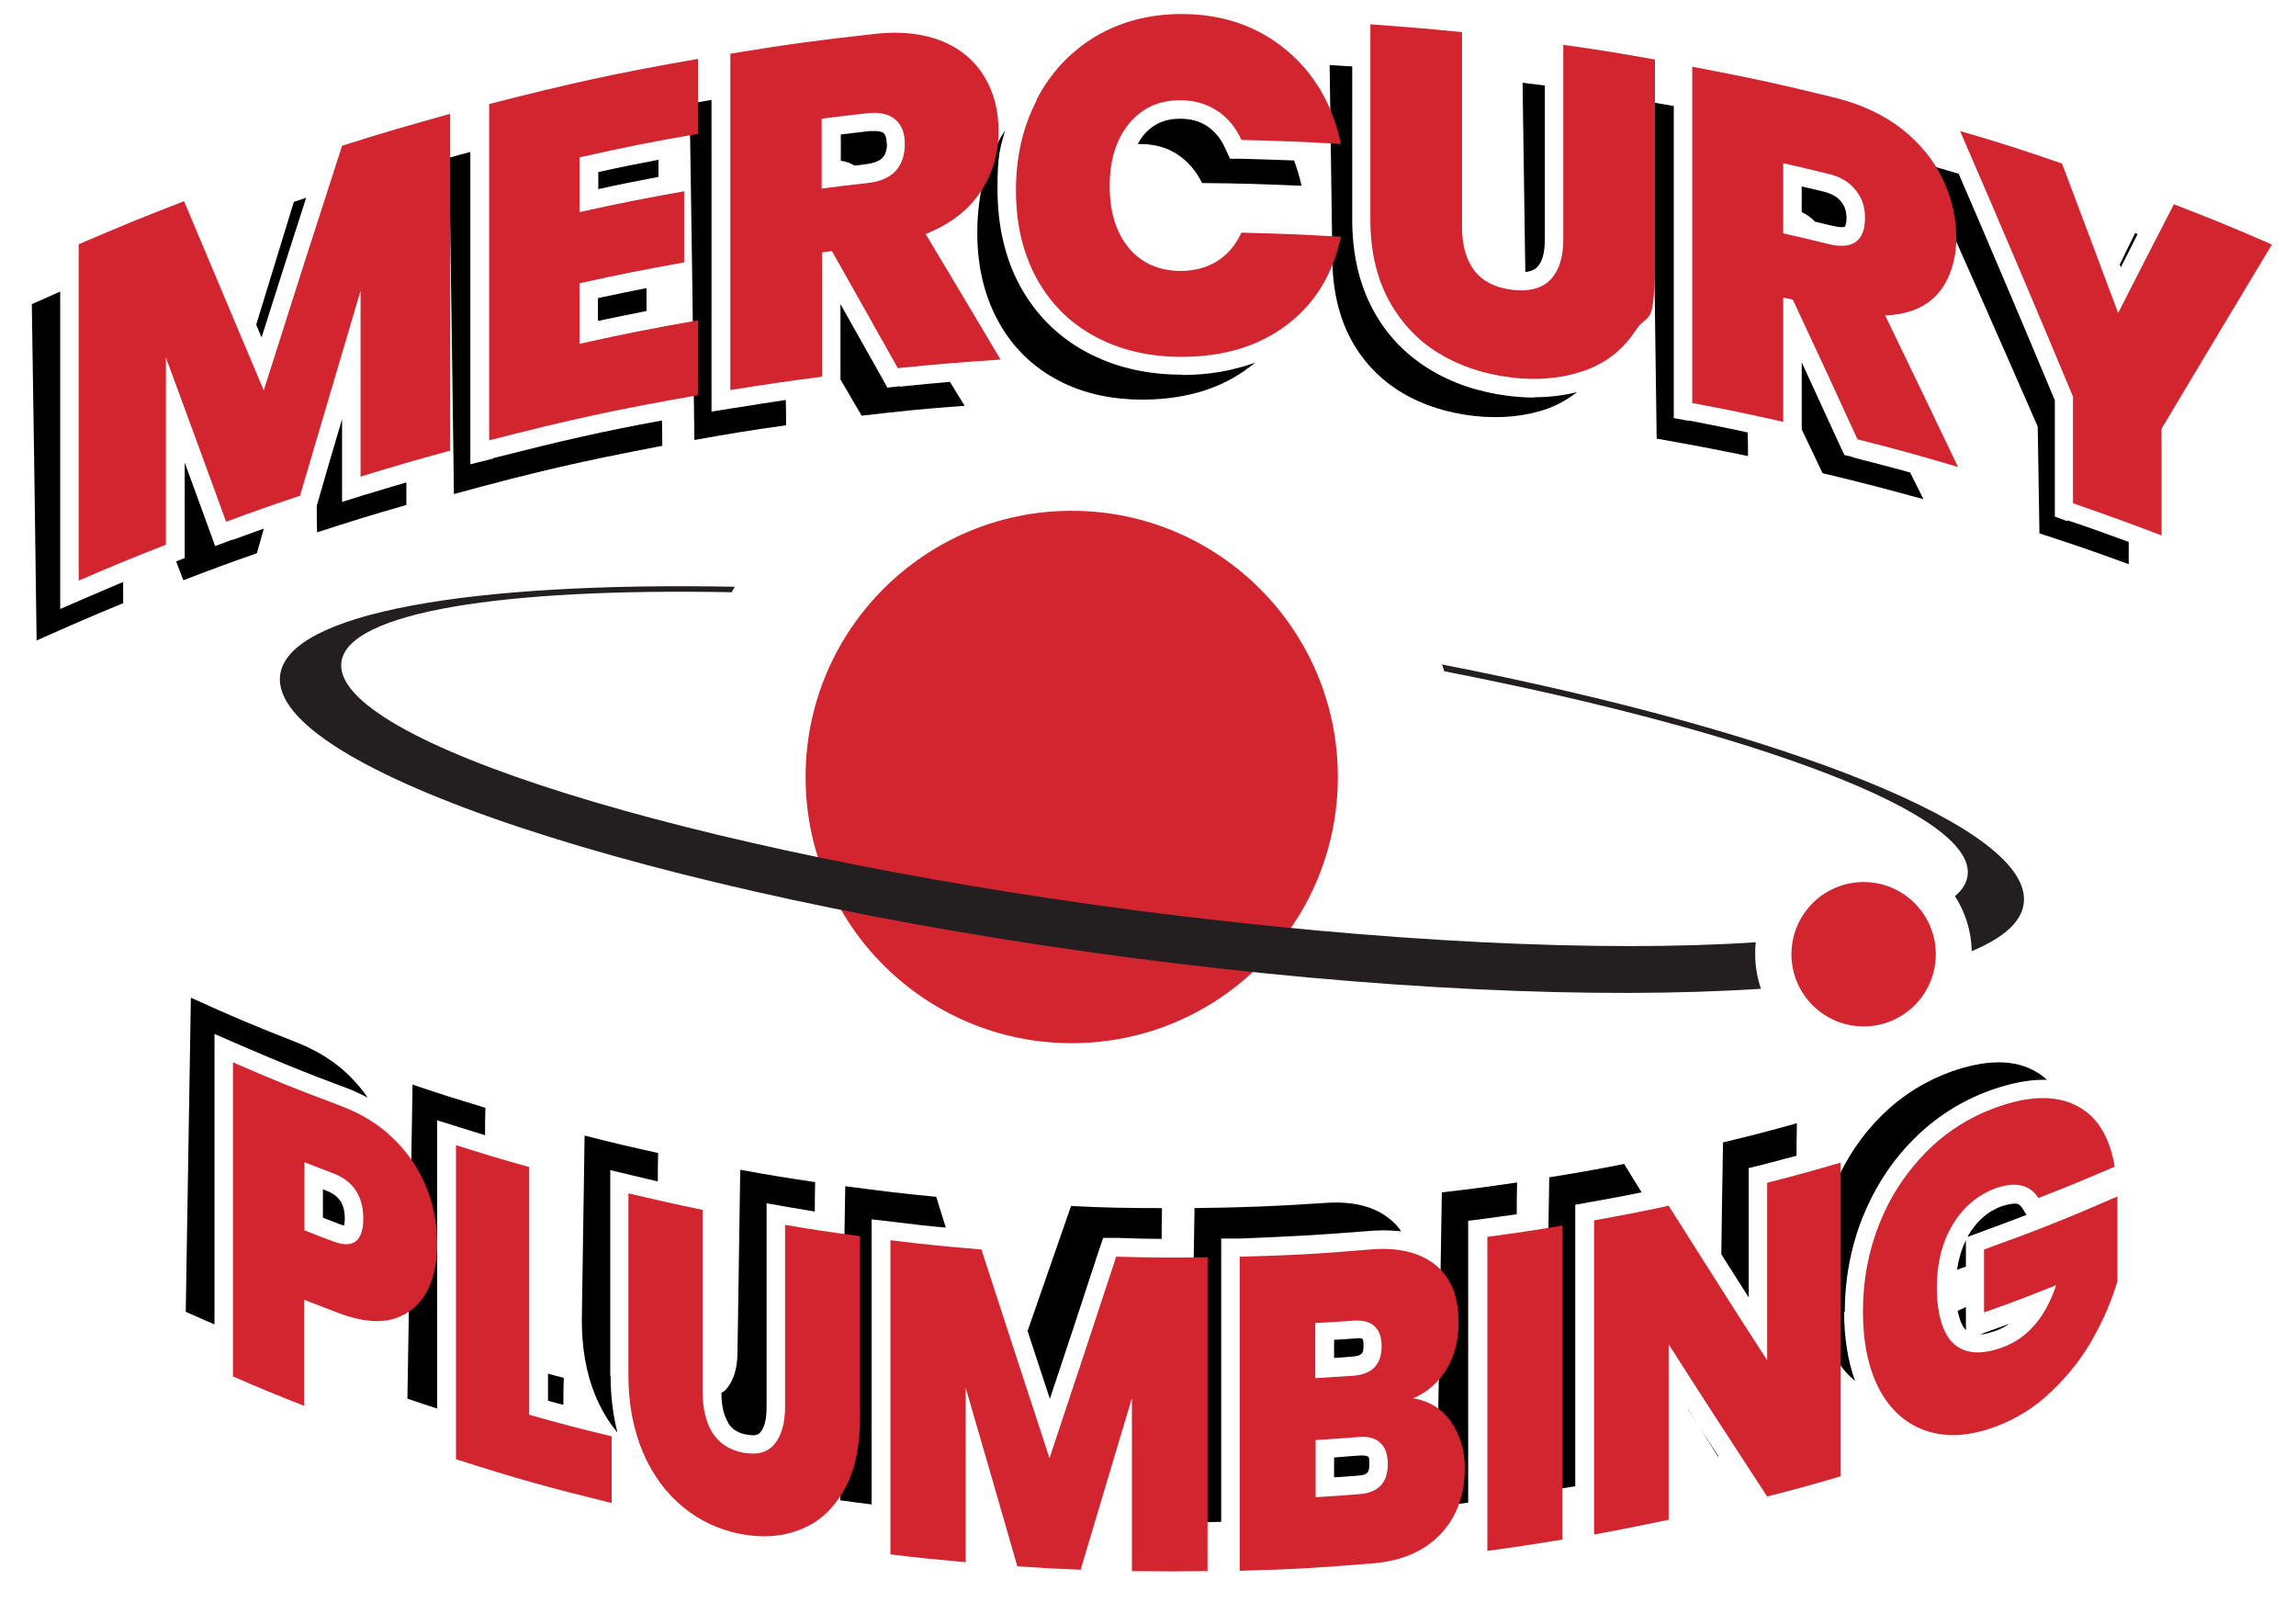 <?xml version="1.0" encoding="UTF-8"?>
<svg xmlns="http://www.w3.org/2000/svg" id="Layer_1" data-name="Layer 1" version="1.1" viewBox="0 0 671.2 468.3">
  <defs>
    <style>
      .cls-1 {
        fill: #d22530;
      }

      .cls-1, .cls-2, .cls-3 {
        stroke-width: 0px;
      }

      .cls-2 {
        fill: #000;
      }

      .cls-3 {
        fill: #231f20;
      }
    </style>
  </defs>
  <g>
    <g>
      <path class="cls-2" d="M76.5,98.5c4.7-14.9,8.4-26.3,13-40.7-1.1.4-2.3.8-3.6,1.2-4.4,14.3-7.7,25.1-11,35.9.5,1.2,1,2.4,1.5,3.6Z"></path>
      <path class="cls-2" d="M25.2,174.7l-7.6,3.3v-92.8c-2.5,1.1-5.2,2.3-8.3,3.7.5,32.8,1,65.6,1.4,98.3,10.1-4.5,15.1-6.7,25.3-10.9,0-2.2,0-4.2,0-6.2-3.2,1.3-6.5,2.8-10.8,4.6Z"></path>
      <path class="cls-2" d="M68,157.7l-5.1,1.9s-6.8-18.7-8.9-24.4v27.9l-2.5,1c.7,1.8,1.4,3.6,2.1,5.5,8.6-3.3,12.9-4.9,21.5-7.9.7-2.5,1.4-4.9,2-7.2-2.7,1-5.5,2-9.1,3.3Z"></path>
      <path class="cls-2" d="M107,144.5l-7,2.2v-24.2c-1.8,6-6.1,20.7-7.4,25.3,0,2.5,0,5.1.1,7.8,10.4-3.4,15.6-5,26.1-8,0-2.2,0-4.4,0-6.6-3.5,1-7.1,2.1-11.7,3.5Z"></path>
    </g>
    <g>
      <path class="cls-2" d="M174.8,55.3c6.3-1.4,11.3-2.4,17.7-3.6,0-1.8,0-3.5,0-5-5.8,1.1-10.9,2.1-17.6,3.6v5Z"></path>
      <path class="cls-2" d="M174.8,87.2v6.6c5.2-1.1,9.6-2,14.2-2.9,0-2.5,0-4.7,0-6.7-4.6.9-8.8,1.8-14.1,2.9Z"></path>
      <path class="cls-2" d="M144.3,134l-6.8,1.7V44.4c-2,.5-4,1.1-6.2,1.7.5,32.8,1,65.6,1.4,98.3,24.2-6.6,36.4-9.4,60.9-14.1,0-2.8,0-5.2-.1-7.4-17.5,3.2-29.2,5.9-49.3,11Z"></path>
    </g>
    <g>
      <path class="cls-2" d="M214.3,119.3l-6.3,1V29.2c-2,.4-4.2.7-6.4,1.1.5,32.8,1,65.6,1.4,98.3,10.7-1.9,16-2.8,26.8-4.3,0-2.7,0-5.1-.1-7.4-4.7.7-9.1,1.4-15.4,2.4Z"></path>
      <path class="cls-2" d="M259.2,42c0-2.3-.7-2.9-.9-3.1-.6-.5-1.8-.6-2.6-.6s-.9,0-1.4,0c-3.5.4-5.8.7-8.5,1v7.7c1.6.2,2.9.7,4,1.4,1-.1,2.1-.2,3.3-.4,2.3-.3,4-.9,4.9-1.9.3-.3,1.3-1.4,1.3-4.2Z"></path>
      <path class="cls-2" d="M262.9,112.9l-3.5.4-1.7-3.1c-4.9-8.7-8.2-14.6-12-21.3v22c1.9,3.2,3.8,6.6,6.2,10.6,12-1.4,18-2,30.1-2.9-1.6-2.5-3-4.9-4.3-7-4.4.4-8.8.8-14.7,1.4Z"></path>
    </g>
    <g>
      <path class="cls-2" d="M359.5,46.2l-1.4-3c-1.3-2.9-3.1-4.9-5.3-6.4-2.2-1.4-4.8-2.1-7.8-2.1-4.6,0-8,1.6-10.8,4.9-.6.8-1.1,1.6-1.6,2.5.2,0,.5,0,.7,0,4,0,7.6.9,10.7,2.9,3.1,2,5.6,4.8,7.4,8.5,11.6.1,17.5.3,29.1.8-.6-2.6-1.3-5-2.2-7.4-4.7-.2-9.2-.3-15.5-.5h-3.4Z"></path>
      <path class="cls-2" d="M345.6,109.5h-.2c-10.5,0-19.9-2.3-28-6.7-8.3-4.5-14.7-11-19.2-19.2-4.4-8.1-6.6-17.7-6.6-28.3s.8-11.8,2.2-17.2c-.9,1.4-1.7,2.8-2.5,4.4-3.9,7.8-5.7,16.6-5.6,26.3.1,9.8,2.3,18.3,6.4,25.6,4.1,7.3,9.9,12.9,17.3,16.8,7.4,3.9,15.9,5.7,25.5,5.6,12.1-.2,22.3-3.3,30.5-9.6.5-.4,1-.8,1.5-1.2-6.4,2.3-13.4,3.6-21.2,3.6Z"></path>
    </g>
    <g>
      <path class="cls-2" d="M448.5,116.2c-2.5,0-5-.2-7.6-.5-8.6-1.1-16.5-3.7-23.2-7.9-7-4.3-12.6-10.2-16.5-17.6-3.9-7.4-5.9-16.1-5.9-26.1V19.4c-2-.1-4.2-.2-6.6-.4.3,22.8.5,34.2.8,57,.1,9.1,2,16.9,5.6,23.5,3.6,6.5,8.6,11.6,14.8,15.3,6.2,3.7,13.3,5.9,21.2,6.8,7.9.8,15,.1,21.4-2.2,3.2-1.2,6-2.8,8.5-4.8-4,1-8.1,1.5-12.5,1.5Z"></path>
      <path class="cls-2" d="M449.4,78c1.5-1.5,2.2-4.2,2.2-7.9V25c-2-.3-4.1-.5-6.5-.8.3,22.2.5,33.6.8,55.3,2-.2,2.9-.9,3.5-1.4Z"></path>
    </g>
    <g>
      <path class="cls-2" d="M538.3,66.4c.7,0,1-.1,1-.1,0,0,.5-.7.5-2.6s-.5-3.5-1.6-4.8c-1.1-1.4-2.8-2.3-5.1-2.9-2.6-.6-4.5-1.1-6.4-1.5v7.5c1.5.7,2.8,1.6,3.9,2.8,1.5.4,3.1.7,5.1,1.2,1,.2,1.9.4,2.6.4Z"></path>
      <path class="cls-2" d="M541.7,133.6l-2.5-.6-1.1-2.3c-4.6-10.1-7.9-17.1-11.4-24.8v19.6c1.8,3.8,3.8,7.9,6.1,12.8,11.8,2.8,17.7,4.4,29.5,7.6-1.4-2.8-2.7-5.4-3.9-7.8-5.1-1.4-9.9-2.7-16.7-4.4Z"></path>
      <path class="cls-2" d="M493.7,123l-4.4-.8V31c-2-.4-4.1-.7-6.4-1.1.5,32.8,1,65.6,1.4,98.3,10.7,1.9,16,2.9,26.7,5.1,0-2.5,0-4.8-.1-6.9-5.4-1.2-10.1-2.1-17.2-3.5Z"></path>
    </g>
    <g>
      <path class="cls-2" d="M604.3,152.3l-3.6-1.3v-34c-9.2-22-18.6-44.2-28.1-66.2-3.3-1-6.8-2-11-3.2,11.5,25.6,22.9,51.4,34.1,77.1.2,12.5.3,18.7.5,31.2,10.5,3.4,15.7,5.2,26.1,9,0-2.4,0-4.5,0-6.5-5.7-2.1-10.4-3.8-17.8-6.3Z"></path>
      <path class="cls-2" d="M620,78.1c1.2-2.3,3-5.9,4.9-9.7-.2,0-.5-.2-.7-.3-1.7,3.4-3.2,6.4-4.5,9.2,0,.3.2.5.3.8Z"></path>
    </g>
    <g>
      <path class="cls-1" d="M131.6,33.4c0,32.8,0,65.6,0,98.3-10.5,2.9-15.8,4.4-26.2,7.6,0-21.7,0-32.6,0-54.3-7.1,23.9-10.6,35.9-17.7,59.9-8.7,2.9-13,4.4-21.6,7.6-7-19.3-10.6-28.9-17.6-48,0,21.9,0,32.8,0,54.7-10.2,4-15.3,6.1-25.5,10.5v-98.3c12.3-5.3,18.4-7.8,30.8-12.6,9.3,22,13.9,33.1,23.3,55.3,9.1-28.7,13.7-43.1,22.9-71.5,12.6-4,18.9-5.8,31.5-9.3Z"></path>
      <path class="cls-1" d="M169.4,46v16c12.2-2.7,18.3-3.9,30.6-6.1,0,8.3,0,12.5,0,20.8-12.3,2.2-18.4,3.4-30.6,6.1v17.7c13.8-3.1,20.7-4.4,34.7-6.9,0,8.8,0,13.1,0,21.9-24.6,4.3-36.8,7-61.1,13.2,0-32.8,0-65.6,0-98.3,24.3-6.2,36.5-8.9,61.1-13.2v21.9c-13.9,2.4-20.8,3.8-34.7,6.9Z"></path>
      <path class="cls-1" d="M262.4,107.5c-7.7-13.7-11.5-20.5-19.2-34.1-1.2.1-1.7.2-2.9.4,0,14.5,0,21.8,0,36.3-10.7,1.4-16.1,2.2-26.8,3.9,0-32.8,0-65.6,0-98.3,16.9-2.8,25.3-3.9,42.3-5.8,7.8-.9,14.4,0,19.8,2.2,5.4,2.3,9.5,5.8,12.2,10.4,2.8,4.6,4.1,9.9,4.1,15.8,0,6.7-1.8,12.7-5.4,18-3.6,5.3-8.9,9.3-15.9,12.1,8.7,14.5,13.1,21.9,21.9,36.7-12.1.8-18.1,1.3-30.1,2.5ZM240.3,55.1c5.3-.7,8-1,13.3-1.6,3.7-.4,6.4-1.6,8.2-3.5,1.8-2,2.7-4.6,2.7-7.9s-.9-5.6-2.8-7.2c-1.9-1.6-4.6-2.2-8.2-1.8-5.3.6-8,.9-13.3,1.6v20.5Z"></path>
      <path class="cls-1" d="M303,29.2c4-7.8,9.7-13.9,17-18.4,7.4-4.4,15.8-6.7,25.4-6.7,12.1,0,22.3,3.6,30.6,10.5,8.3,6.9,13.6,16.1,16,27.5-11.6-.7-17.4-.9-29.1-1.2-1.7-3.8-4.2-6.7-7.2-8.6-3.1-2-6.6-3-10.7-3-6.3,0-11.2,2.3-15,6.9-3.7,4.6-5.6,10.6-5.6,18.2,0,7.6,1.9,13.6,5.6,18.1,3.7,4.4,8.7,6.6,15,6.7,4,0,7.6-.9,10.7-2.8,3.1-1.9,5.5-4.7,7.2-8.4,11.6.3,17.5.5,29.1,1.2-2.4,11.1-7.7,19.7-16,25.9-8.3,6.2-18.5,9.2-30.6,9.2-9.6,0-18-2-25.4-6-7.4-4-13-9.7-17-17-4-7.4-6-15.9-6-25.7s2-18.4,6-26.2Z"></path>
      <path class="cls-1" d="M427.4,9.4c0,22.8,0,34.2,0,57,0,5.3,1.2,9.5,3.6,12.7,2.4,3.1,6.1,5,11,5.6,4.9.6,8.7-.4,11.2-2.9,2.5-2.6,3.8-6.5,3.8-11.7,0-22.8,0-34.2,0-57,10.7,1.5,16.1,2.4,26.8,4.3,0,22.8,0,34.2,0,57s-1.9,16.4-5.6,22.1c-3.7,5.7-8.8,9.7-15.2,11.9-6.4,2.2-13.6,2.9-21.4,1.9-7.9-1-14.9-3.3-21.1-7.1-6.2-3.8-11-9-14.6-15.6-3.5-6.6-5.3-14.4-5.3-23.5,0-22.8,0-34.2,0-57,10.7.8,16.1,1.2,26.8,2.3Z"></path>
      <path class="cls-1" d="M543,128.4c-7.5-16.4-11.3-24.6-18.9-40.8-1.1-.3-1.7-.4-2.8-.6,0,14.5,0,21.8,0,36.3-10.6-2.4-15.9-3.5-26.6-5.5,0-32.8,0-65.6,0-98.3,16.8,3.2,25.2,5,41.9,9.1,7.6,1.9,14.1,5,19.4,9.1,5.3,4.2,9.3,9.1,11.9,14.6,2.7,5.6,4,11.3,4,17.3s-1.8,12.1-5.3,16.1c-3.5,4.1-8.7,6.2-15.5,6.5,8.5,17.6,12.8,26.5,21.3,44.3-11.7-3.5-17.6-5.1-29.4-8.1ZM521.3,68.2c5.3,1.2,7.9,1.8,13.1,3.1,3.6.9,6.3.7,8.1-.6,1.8-1.3,2.7-3.6,2.7-7s-.9-5.9-2.8-8.2c-1.8-2.3-4.5-3.9-8-4.7-5.2-1.3-7.9-1.9-13.1-3.1,0,8.2,0,12.3,0,20.5Z"></path>
      <path class="cls-1" d="M664.2,71.4c-12.8,21.3-19.3,32.1-32.3,53.9,0,12.5,0,18.7,0,31.2-10.3-3.9-15.5-5.8-25.9-9.4,0-12.5,0-18.7,0-31.2-10.8-25.9-21.8-51.8-33-77.6,12,3.5,17.9,5.4,29.8,9.5,6.6,17.4,9.8,26.1,16.4,43.7,6.5-12.8,9.8-19.2,16.3-31.8,11.6,4.5,17.3,6.8,28.7,11.8Z"></path>
    </g>
  </g>
  <g>
    <g>
      <path class="cls-2" d="M100.6,358.2c0-.4.2-1,.2-1.9,0-4.4-1.6-6.8-5.4-8.3-.4-.1-.7-.3-1-.4v8.3c1.5.6,2.9,1.1,4.9,1.9.6.2,1.1.4,1.4.4Z"></path>
      <path class="cls-2" d="M62.7,302.2l7.6,3.3c12.3,5.3,18.4,7.8,31,12.5,2.2.8,4.2,1.8,6.2,2.8-1.5-2.2-3.3-4.3-5.3-6.3-4.2-4.2-9.4-7.4-15.4-9.8-12.5-4.9-18.7-7.5-31-13.1-.5,30.6-1,61.2-1.5,91.8,3.3,1.5,5.9,2.6,8.4,3.7v-84.9Z"></path>
    </g>
    <g>
      <path class="cls-2" d="M128,327.5l7,2.2c2.6.8,4.8,1.5,6.8,2.1,0-2.7,0-5.3.1-8-8.5-2.6-12.8-3.9-21.3-6.8-.5,30.6-1,61.2-1.5,91.8,3.2,1.1,6,2,8.7,2.9v-84.3Z"></path>
      <path class="cls-2" d="M160.2,409.4c1.6.4,3.1.9,4.5,1.2,0-2.3,0-4.8.1-7.9-1.7-.4-3.2-.8-4.6-1.2v7.9Z"></path>
    </g>
    <g>
      <path class="cls-2" d="M212.9,416c1.2,1.8,2.9,2.9,5.4,3.3.6.1,1.2.2,1.7.2,1.4,0,1.9-.4,2.3-.9,1.2-1.3,1.8-3.9,1.8-7.3v-59.6l6.3,1.1c3,.5,5.4.9,7.8,1.3,0-2.7,0-5.5.1-8.6-8.8-1.3-13.1-2-21.9-3.6-.3,21.3-.5,31.9-.8,53.2,0,4.9-1.2,8.5-3.2,10.8-.4.5-.9.9-1.5,1.2,0,3.8.7,6.8,2.1,8.9Z"></path>
      <path class="cls-2" d="M178.4,402.1v-60.1l6.7,1.6c2.8.7,5.1,1.2,7.2,1.7,0-2.6,0-5.4.1-8.3-8.6-1.9-12.9-2.9-21.5-5.1-.3,21.3-.5,31.9-.8,53.2-.1,8.5,1.2,16.1,3.9,22.7,1.7,4.1,3.9,7.8,6.5,10.9-1.3-5.1-2-10.7-2-16.6Z"></path>
    </g>
    <g>
      <path class="cls-2" d="M306.9,408.9c4.8-14.4,8.5-25.5,14.3-43.3l1.3-3.8h4c5.5.2,9.4.3,13.1.3,0-3,0-6,.1-9-10.6,0-16-.1-26.6-.6-5.2,14.9-8.7,25.1-12.7,36.5,2.1,6.5,4.2,12.8,6.5,19.8Z"></path>
      <path class="cls-2" d="M254.9,356.4l6.1.7c6.3.8,10.7,1.3,15.5,1.7-.9-2.8-1.8-5.8-2.8-9-10.6-1-16-1.7-26.6-3.1-.5,30.6-1,61.2-1.5,91.8,3.6.5,6.5.9,9.2,1.2v-83.3Z"></path>
    </g>
    <g>
      <path class="cls-2" d="M396.8,391.2c-.2,0-.5,0-.7,0-2.5.2-4.3.3-6.1.4v5.3c1.6-.1,3.2-.2,5.3-.4,3-.2,3.3-1.1,3.3-3.2s-.3-1.9-.3-2c0,0-.4-.2-1.4-.2Z"></path>
      <path class="cls-2" d="M397.7,425.4c-3.1.2-5.3.4-7.7.6v5.8c2.1-.1,4.2-.3,7-.5,2.9-.2,3.3-1,3.3-3.4s-.3-2.1-.5-2.2c-.2-.1-.6-.3-1.5-.3s-.4,0-.6,0Z"></path>
      <path class="cls-2" d="M357,362h5.3c15.2-.6,22.6-1,37.8-2.2,1.4-.1,2.8-.2,4.2-.2s3.6.1,5.3.3c-.9-1.4-2-2.6-3.3-3.6-4.5-3.7-10.9-5.3-19-4.7-15.2,1-22.9,1.3-38.1,1.5-.5,30.6-1,61.2-1.5,91.8,3.4,0,6.5,0,9.3-.1v-82.7Z"></path>
    </g>
    <path class="cls-2" d="M429.3,356.8l4.7-.6c3.7-.5,6.6-.9,9.4-1.3,0-3.1,0-6.2.1-9.3-8.8,1.3-13.2,1.9-22,2.9-.5,30.6-1,61.2-1.5,91.8,3.6-.4,6.5-.8,9.2-1.1v-82.3Z"></path>
    <g>
      <path class="cls-2" d="M460.6,352.1l4.5-.8c6.1-1.1,10-1.8,14.8-2.8-1.6-2.6-3.3-5.3-5.1-8.3-8.7,1.7-13.1,2.5-21.9,3.9-.5,30.6-1,61.2-1.5,91.8,3.6-.6,6.4-1.1,9.1-1.5v-82.2Z"></path>
      <path class="cls-2" d="M511.2,379.1v-37.7l4.1-1c3.9-1,6.9-1.8,9.9-2.6,0-3.2,0-6.3.1-9.5-8.6,2.4-12.9,3.5-21.6,5.6-.2,13.4-.4,22.4-.5,32.7,2.7,4.3,5.3,8.3,8,12.6Z"></path>
      <path class="cls-2" d="M493.5,411.8c2.6,4.2,5.4,8.6,8.7,13.9,0,0,.1,0,.2,0-3.1-4.7-5.9-9.1-8.9-13.8Z"></path>
    </g>
    <g>
      <path class="cls-2" d="M574.7,382c-.8.4-1.6.8-2.4,1.1.5,2.6,1.3,4.5,2.4,5.7v-6.7Z"></path>
      <path class="cls-2" d="M574.7,370.2v-7.7c-1.3,2.6-2.1,5.5-2.6,8.6.9-.3,1.7-.6,2.6-.9Z"></path>
      <path class="cls-2" d="M587.4,386.9c-1.7.6-8.5,3.1-8.5,3.1,1.4,0,2.9-.5,4.7-1.1,1.4-.5,2.6-1.2,3.8-2Z"></path>
      <path class="cls-2" d="M589.7,351.8c-.3,0-.6,0-.9,0-.9,0-2.1.3-3.5.7-4.2,1.5-7.3,4.3-9.8,8.4-.1.2-.2.4-.3.6l3-1.1c5.5-2,10-3.7,14.2-5.3l-1.2-2c-.6-.9-1.1-1.1-1.6-1.3Z"></path>
      <path class="cls-2" d="M539.3,383.4c0-9.7,1.8-19,5.2-27.6,3.5-8.6,8.4-16.3,14.8-22.7,6.3-6.4,13.8-11.2,22.2-14.3,5.8-2.1,11.1-3.2,15.9-3.2s.7,0,1,0c-1.2-1.1-2.6-2.1-4.2-2.9-6.1-3.1-13.9-2.9-23.5.4-7.6,2.7-14.4,6.9-20.4,12.7-5.9,5.8-10.6,12.7-14,20.7-3.4,8-5.1,16.5-5.3,25.6-.1,9.1,1.4,16.7,4.5,22.9,1.8,3.5,4.1,6.4,6.8,8.6-2.1-5.8-3.2-12.6-3.2-20.2Z"></path>
    </g>
    <g>
      <path class="cls-1" d="M124.6,377.8c-2.1,3.8-5.3,6.4-9.6,7.7-4.3,1.2-9.5.7-15.7-1.6-4.2-1.6-6.2-2.4-10.4-4v31c-8.4-3.3-12.5-5-20.8-8.6v-91.8c12.4,5.4,18.6,7.9,31.2,12.6,6.1,2.3,11.3,5.4,15.5,9.5,4.3,4.1,7.5,8.8,9.7,14.1,2.2,5.3,3.3,11,3.3,17,0,5.6-1.1,10.3-3.2,14.1ZM106.2,356.2c0-6.7-3-11.1-8.9-13.3-3.3-1.3-5-1.9-8.3-3.2,0,8,0,12,0,19.9,3.3,1.3,5,2,8.3,3.2,5.9,2.3,8.9,0,8.9-6.6Z"></path>
      <path class="cls-1" d="M154.7,413.5c9.6,2.7,14.4,4,24.1,6.3,0,7.8,0,11.7,0,19.5-18.3-4.5-27.4-7-45.5-12.8,0-30.6,0-61.2,0-91.8,8.5,2.7,12.8,4,21.4,6.4,0,24.1,0,48.2,0,72.3Z"></path>
      <path class="cls-1" d="M205.4,353.6c0,21.3,0,31.9,0,53.2,0,4.9,1,9,2.9,12,2,3.1,4.9,5,9,5.8,4,.7,7,0,9.1-2.5,2-2.4,3.1-6,3.1-10.9,0-21.3,0-31.9,0-53.2,8.7,1.5,13.1,2.1,21.9,3.3,0,21.3,0,31.9,0,53.2,0,8.4-1.5,15.4-4.6,20.9-3.1,5.5-7.2,9.4-12.5,11.5-5.2,2.2-11.1,2.7-17.5,1.5-6.4-1.2-12.1-3.8-17.1-7.9s-8.9-9.4-11.7-15.9c-2.8-6.6-4.3-14.1-4.3-22.6,0-21.3,0-31.9,0-53.2,8.6,2,12.9,3,21.6,4.8Z"></path>
      <path class="cls-1" d="M353,367.4c0,30.6,0,61.2,0,91.8-8.8.1-13.3.1-22.1,0,0-20.3,0-30.4,0-50.6-6,20.1-9,30.2-15,50.2-7.4-.3-11.1-.5-18.5-1-6-20.8-9-31.3-15.1-52.2,0,20.4,0,30.6,0,51-8.8-.8-13.2-1.2-22-2.3,0-30.6,0-61.2,0-91.8,10.6,1.3,16,1.8,26.6,2.7,8,24.5,11.9,36.7,19.9,61,7.8-23.4,11.7-35.2,19.5-58.9,10.6.3,16,.3,26.6.2Z"></path>
      <path class="cls-1" d="M424.1,415.5c2.7,3.8,4.1,8.3,4.1,13.6,0,7.8-2.3,14.2-7,19.2-4.6,4.9-11.2,7.9-19.5,8.6-15.7,1.3-23.6,1.8-39.3,2.2,0-30.6,0-61.2,0-91.8,15.2-.4,22.9-.8,38.1-2.1,8.1-.7,14.4.8,19,4.4,4.6,3.7,6.9,9.2,6.9,16.8,0,5.4-1.2,10-3.6,13.9-2.4,3.9-5.7,6.7-9.7,8.4,4.6.7,8.3,3,11.1,6.8ZM384.5,402.8c4.5-.3,6.7-.4,11.1-.7,5.5-.4,8.3-3.3,8.3-8.6s-2.8-7.9-8.3-7.5c-4.5.3-6.7.5-11.1.7v16.1ZM405.7,427.9c0-2.8-.7-4.8-2.2-6.2s-3.5-1.9-6.2-1.7c-5.1.4-7.6.6-12.7.9v16.7c5.1-.3,7.7-.5,12.8-.9,5.6-.4,8.3-3.4,8.3-8.8Z"></path>
      <path class="cls-1" d="M456.7,358.2c0,30.6,0,61.2,0,91.8-8.8,1.4-13.1,2.1-21.9,3.3,0-30.6,0-61.2,0-91.8,8.8-1.2,13.2-1.8,21.9-3.3Z"></path>
      <path class="cls-1" d="M538.1,431.5c-8.6,2.5-12.9,3.7-21.5,5.9-11.5-17.6-17.3-26.5-28.8-44.5,0,20.5,0,30.8,0,51.3-8.7,1.8-13.1,2.7-21.8,4.3,0-30.6,0-61.2,0-91.8,8.7-1.6,13.1-2.4,21.8-4.3,11.6,18.3,17.3,27.4,28.8,45.2,0-20.8,0-31.2,0-51.9,8.6-2.2,12.9-3.4,21.5-5.9,0,30.6,0,61.2,0,91.8Z"></path>
      <path class="cls-1" d="M595.9,350.2c-1.2-2-2.9-3.2-5-3.7-2.1-.5-4.6-.2-7.5.8-5.3,2-9.5,5.5-12.6,10.7-3.1,5.2-4.6,11.3-4.6,18.4s1.6,13.4,4.9,16.3c3.3,3,8,3.4,14.3,1.1,7.4-2.7,12.6-8.9,15.7-18.2-8.4,3.4-12.6,5-21.1,8v-18.4c15.8-5.7,23.6-8.8,39-15.5v24.7c-1.6,5.6-4,11.1-7.1,16.7-3.1,5.6-7.1,10.7-12,15.4-4.8,4.7-10.4,8.2-16.6,10.5-7.6,2.8-14.3,3.2-20.2,1.2-5.9-2-10.5-6.1-13.7-12.1-3.2-6.1-4.8-13.7-4.8-22.8s1.6-17.6,4.8-25.6c3.2-8.1,7.8-15,13.6-20.9,5.8-5.9,12.6-10.2,20.2-13,9.5-3.5,17.4-3.8,23.5-.8,6.2,3,10,9,11.5,18-8.9,3.8-13.4,5.7-22.4,9.2Z"></path>
    </g>
  </g>
  <g>
    <circle class="cls-1" cx="313.3" cy="227.1" r="77.8"></circle>
    <circle class="cls-1" cx="544.8" cy="278.9" r="21.1"></circle>
    <g>
      <path class="cls-3" d="M513.1,278.9c0-1.2,0-2.4.2-3.5-44.7,3-109.6,0-181.2-9.3-131.3-17.2-235.3-49.7-232.3-72.6,1.9-14.6,47.3-21.7,114.1-20.4.3-.5.6-1.1.9-1.6-77.2-1.5-130.6,7.6-132.9,25.8-3.6,27.1,107.7,64.1,248.5,82.6,71.6,9.4,136.9,12.2,184.4,9.1-1.1-3.2-1.7-6.6-1.7-10.1Z"></path>
      <path class="cls-3" d="M421.6,194.3c.2.6.4,1.2.6,1.9,91.4,17.8,155.4,41.8,153,59.7-.3,2.2-1.5,4.2-3.7,6,3,4.7,4.8,10.2,4.9,16.1,9.1-3.8,14.5-8.4,15.2-13.9,2.9-21.8-68.7-50.1-170.1-69.9Z"></path>
    </g>
  </g>
</svg>

